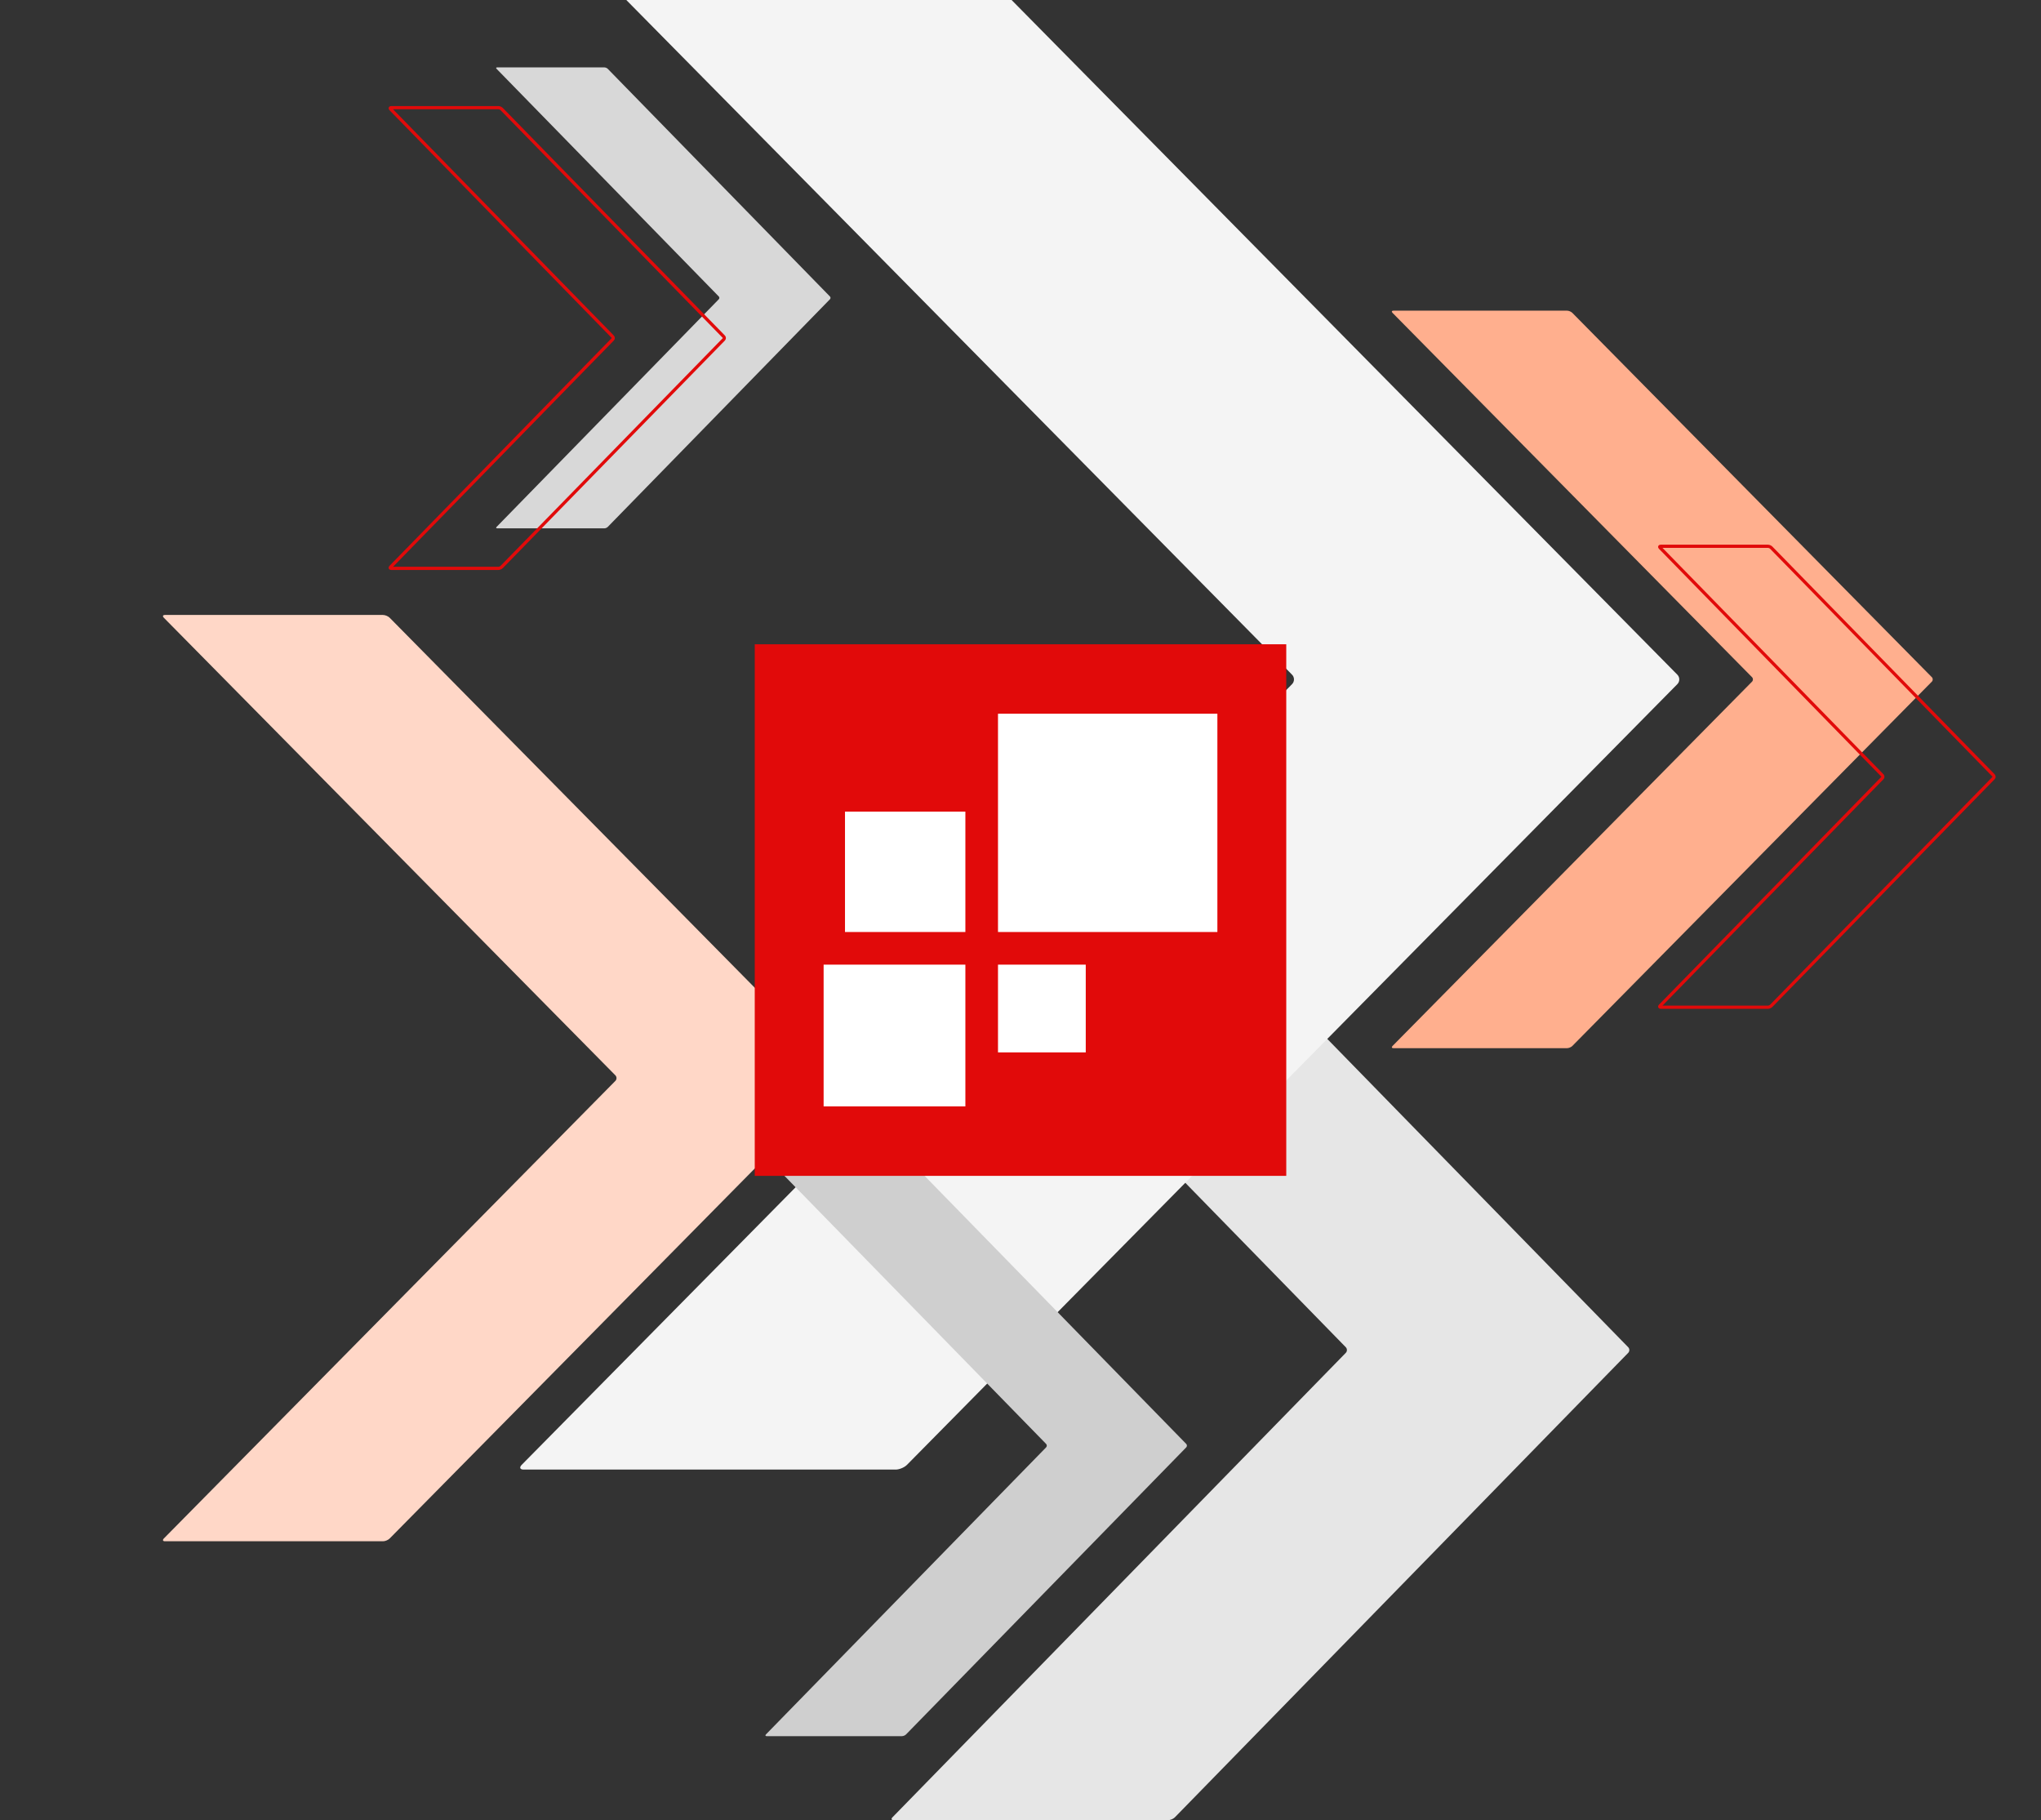 <?xml version="1.0" encoding="UTF-8"?>
<svg xmlns="http://www.w3.org/2000/svg" xmlns:xlink="http://www.w3.org/1999/xlink" version="1.1" id="BIS" x="0px" y="0px" viewBox="0 0 480 428" style="enable-background:new 0 0 480 428;" xml:space="preserve">
<rect x="0" y="0" width="480" height="428" fill="#333333" stroke="none"/>
<style type="text/css">
	.st0{fill:#E6E6E6;}
	.st1{fill:#F4F4F4;}
	.st2{fill:#FFAF8E;}
	.st3{fill:#D8D8D8;}
	.st4{fill:none;stroke:#E10A0A;stroke-width:0.75;stroke-miterlimit:10;}
	.st5{fill:#CFCFCF;}
	.st6{fill:#FFD7C7;}
	.st7{fill:#E10A0A;}
	.st8{fill:#FFFFFF;}
</style>
<path id="_x34_" class="st0" d="M382.918,318.12L276.303,427.337c-0.354,0.365-1.061,0.663-1.563,0.663h-64.586  c-0.508,0-0.624-0.298-0.27-0.663L316.499,318.12c0.354-0.365,0.354-0.962,0-1.325L209.884,207.578  c-0.354-0.365-0.238-0.663,0.27-0.663h64.586c0.502,0,1.209,0.298,1.563,0.663l106.615,109.217  C383.272,317.158,383.272,317.755,382.918,318.12"></path>
<path id="_x32_" class="st1" d="M303.86,160.877L122.693,344.455c-0.607,0.614-0.403,1.113,0.454,1.113h87.497  c0.857,0,2.055-0.499,2.658-1.113l181.173-183.578c0.608-0.612,0.608-1.618,0-2.229L237.904,0h-90.61L303.86,158.648  C304.468,159.259,304.468,160.265,303.86,160.877z"></path>
<path id="_x32__Orange_00000142890601791896837600000014561906880066231437_" class="st2" d="M454.33,160.284l-84.547,85.669  c-0.283,0.287-0.84,0.521-1.243,0.521h-40.833c-0.397,0-0.491-0.233-0.209-0.521l84.547-85.669c0.283-0.287,0.283-0.755,0-1.041  l-84.547-85.669c-0.281-0.286-0.188-0.521,0.209-0.521h40.833c0.403,0,0.96,0.235,1.243,0.521l84.547,85.669  C454.612,159.528,454.612,159.996,454.33,160.284"></path>
<path id="_x31__00000173150970721758889690000014756961603675287680_" class="st3" d="M195.185,70.369l-52.263,53.543  c-0.177,0.178-0.519,0.324-0.768,0.324h-25.245c-0.243,0-0.304-0.146-0.133-0.324l52.27-53.543c0.177-0.178,0.177-0.471,0-0.651  l-52.27-53.543c-0.171-0.178-0.11-0.325,0.133-0.325h25.245c0.249,0,0.591,0.147,0.768,0.325l52.263,53.543  C195.362,69.898,195.362,70.191,195.185,70.369"></path>
<path id="_x31__Outline_00000051378024392264971710000007910205437177124271_" class="st4" d="M170.214,79.81l-52.231,53.518  c-0.171,0.178-0.519,0.324-0.768,0.324H91.992c-0.249,0-0.304-0.146-0.133-0.324L144.09,79.81c0.177-0.178,0.177-0.471,0-0.649  L91.859,25.644c-0.171-0.18-0.116-0.327,0.133-0.327h25.223c0.249,0,0.597,0.147,0.768,0.327l52.231,53.516  C170.39,79.339,170.39,79.631,170.214,79.81z"></path>
<path id="_x33_" class="st5" d="M278.973,340.349L213.09,407.84c-0.221,0.226-0.652,0.41-0.968,0.41h-31.814  c-0.315,0-0.386-0.184-0.171-0.41l65.883-67.491c0.221-0.226,0.221-0.594,0-0.82l-65.883-67.491c-0.215-0.225-0.144-0.41,0.171-0.41  h31.814c0.315,0,0.747,0.185,0.968,0.41l65.883,67.491C279.193,339.755,279.193,340.123,278.973,340.349"></path>
<path id="_x32__Outline_00000098187463859274439440000011159643336846799279_" class="st4" d="M468.823,182.976l-52.269,53.543  c-0.171,0.178-0.519,0.325-0.762,0.325h-25.245c-0.249,0-0.304-0.147-0.133-0.325l52.27-53.543c0.171-0.178,0.171-0.471,0-0.651  l-52.27-53.543c-0.171-0.178-0.116-0.325,0.133-0.325h25.245c0.243,0,0.591,0.147,0.762,0.325l52.269,53.543  C469,182.505,469,182.798,468.823,182.976"></path>
<path id="_x31__Orange_00000152951724528377434810000002769736344668891562_" class="st6" d="M197.835,254.171l-106.192,107.6  c-0.355,0.361-1.055,0.654-1.562,0.654H38.795c-0.499,0-0.616-0.293-0.263-0.654L144.724,254.17c0.355-0.361,0.355-0.949,0-1.308  l-106.192-107.6c-0.354-0.359-0.236-0.654,0.263-0.654h51.286c0.506,0,1.206,0.295,1.562,0.654l106.192,107.601  C198.188,253.222,198.188,253.81,197.835,254.171"></path>
<g id="BIS_Icon">
	<rect x="177.5" y="151.5" class="st7" width="125" height="125"></rect>
	<g>
		<rect x="198.725" y="190.849" class="st8" width="28.31" height="28.31"></rect>
		<rect x="234.708" y="167.83" class="st8" width="51.594" height="51.329"></rect>
		<rect x="234.708" y="226.832" class="st8" width="20.638" height="20.638"></rect>
		<rect x="193.698" y="226.832" class="st8" width="33.338" height="33.338"></rect>
	</g>
</g>
</svg>

